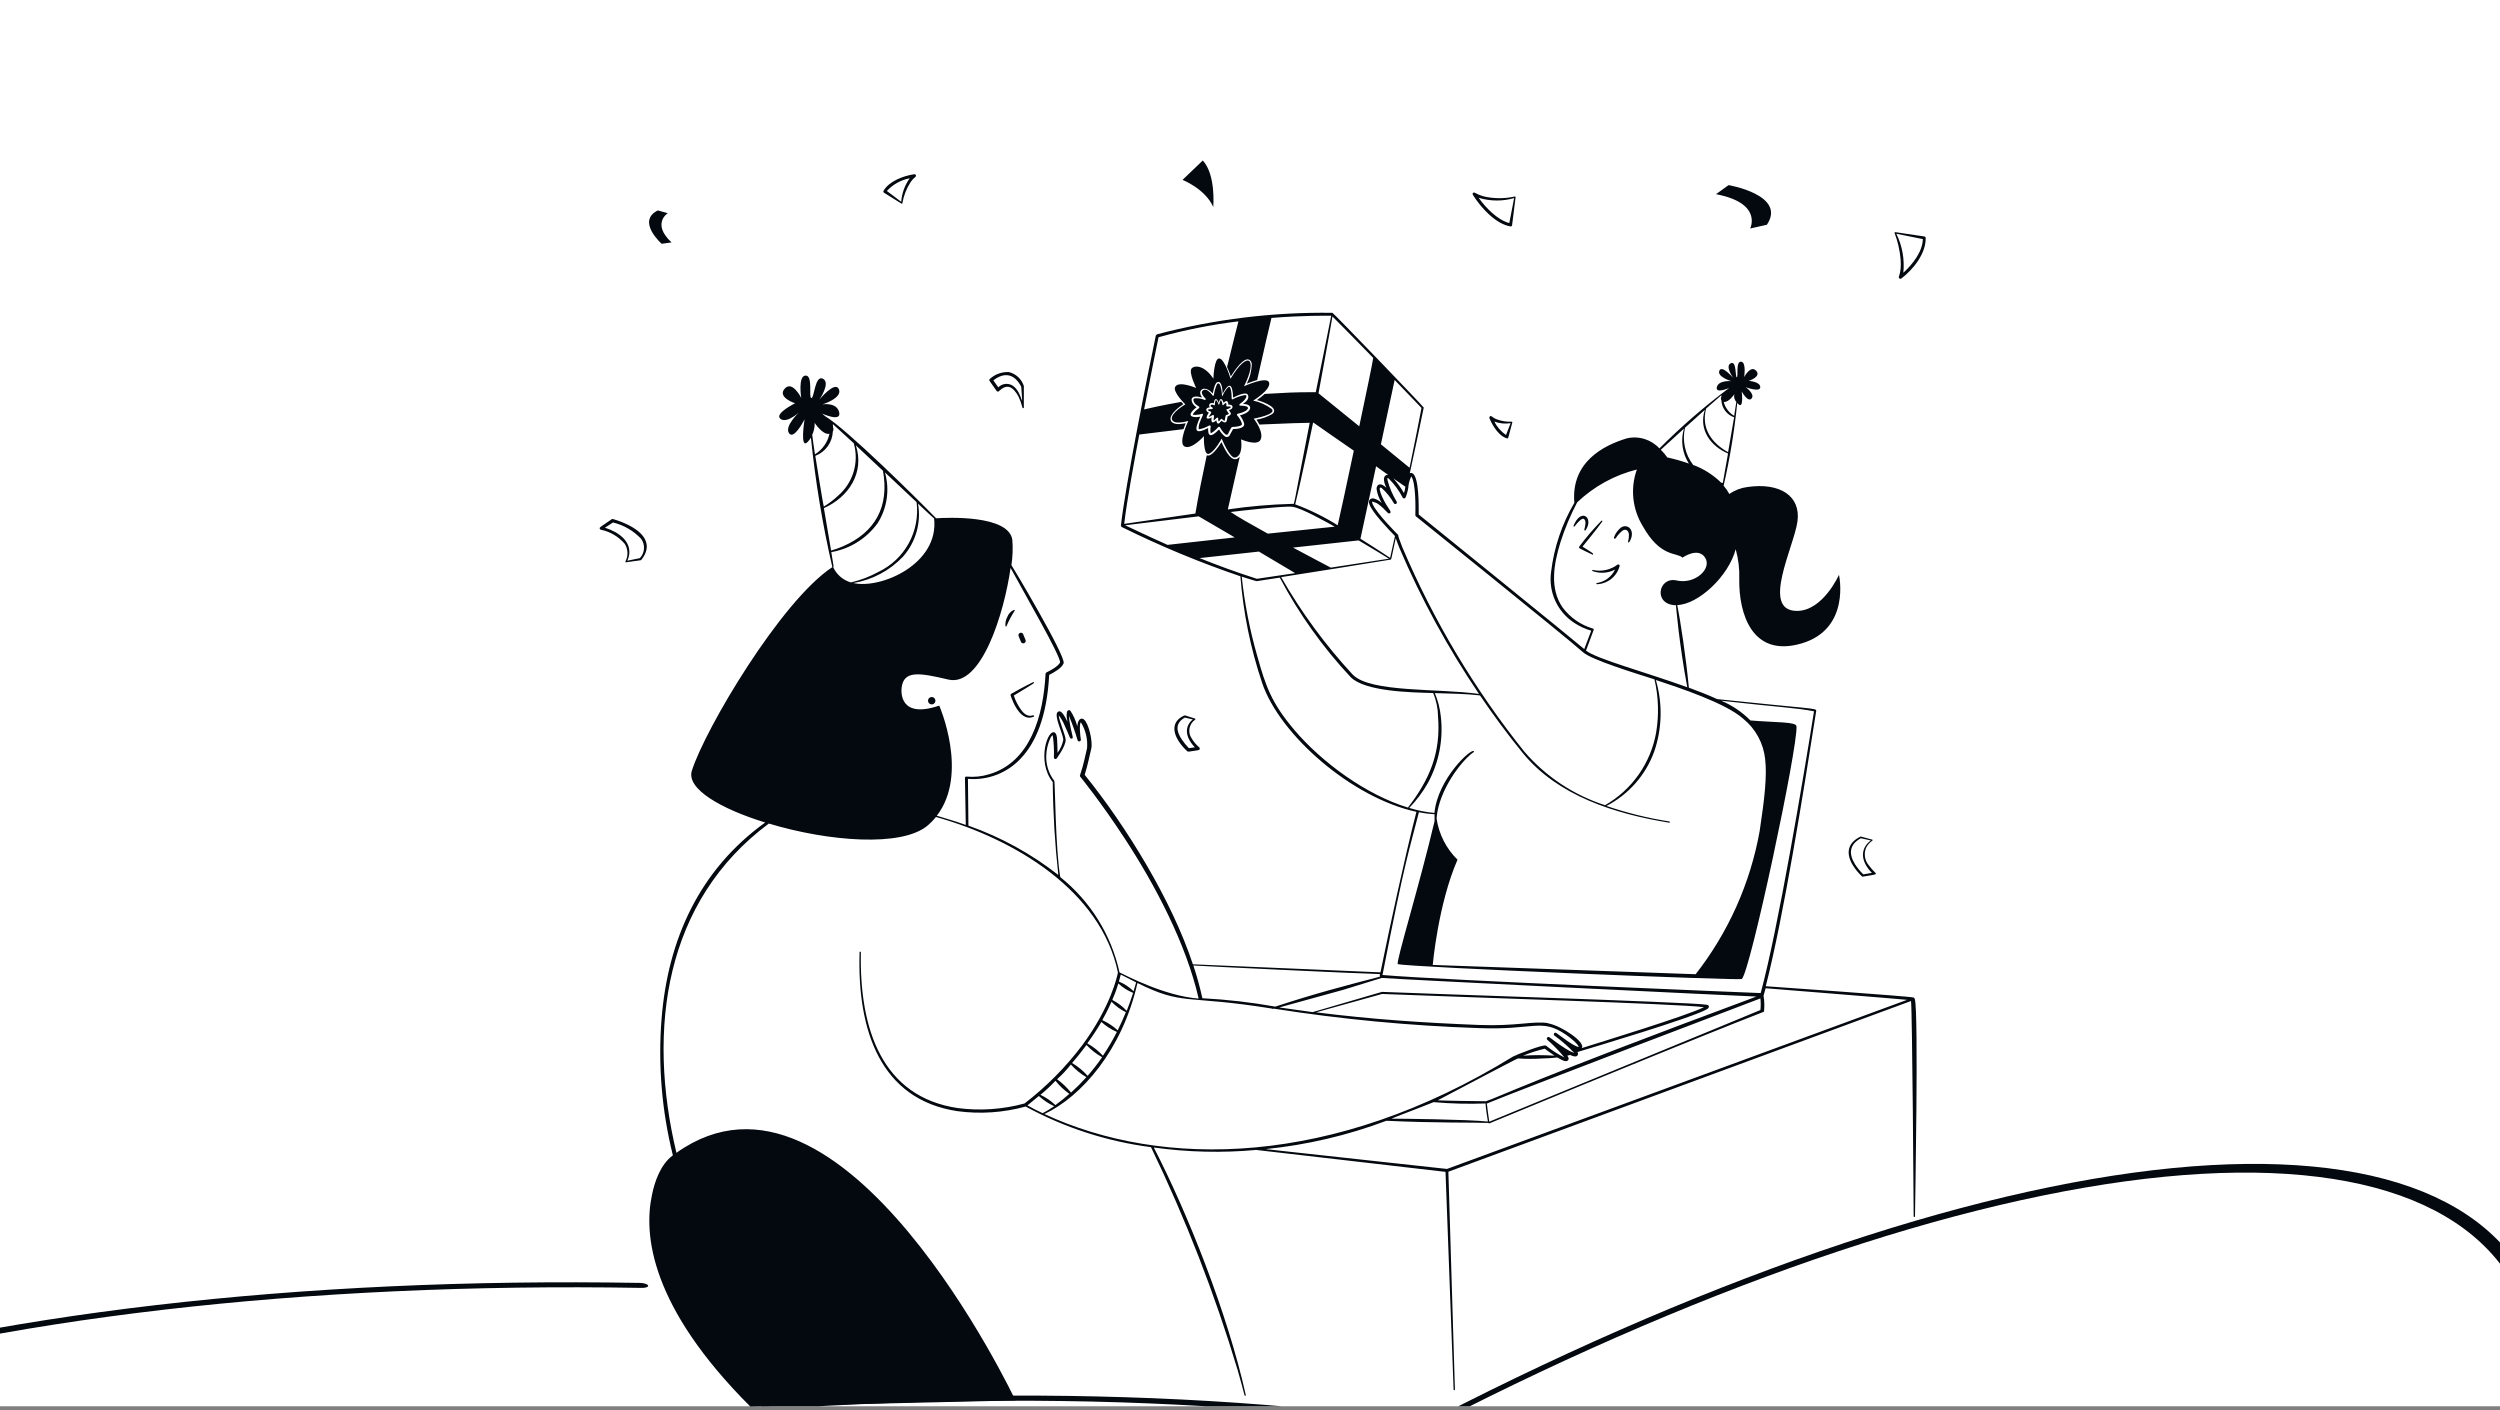 <svg xmlns="http://www.w3.org/2000/svg" fill="none" viewBox="0 0 296 167" height="167" width="296">
<rect x="0" y="0" width="296" height="167" fill="#808080" stroke="none"/>
<g clip-path="url(#clip0_118_4834)">
<rect fill="white" height="166.5" width="296"></rect>
<path fill="#040910" d="M140.013 21.297C140.013 21.297 142.724 22.371 143.649 24.512C143.649 24.512 143.988 20.71 142.41 19L140.013 21.297ZM179.445 23.355C179.448 23.342 179.448 23.329 179.445 23.316C179.441 23.304 179.435 23.292 179.426 23.283C179.416 23.274 179.405 23.267 179.392 23.264C179.38 23.261 179.367 23.26 179.354 23.264C178.16 23.532 176.921 23.532 175.726 23.264C174.677 22.983 174.586 22.661 174.396 22.851C174.372 22.884 174.359 22.925 174.359 22.966C174.359 23.008 174.372 23.048 174.396 23.082C175.33 24.578 177.09 26.519 178.833 26.809C178.878 26.816 178.924 26.805 178.961 26.779C178.998 26.753 179.024 26.713 179.032 26.668L179.445 23.355ZM175.074 23.421C175.9 24.586 177.296 26.04 178.701 26.412C178.751 26.123 179.222 23.71 179.271 23.454C177.913 23.847 176.469 23.838 175.115 23.429L175.074 23.421ZM106.73 24.107C106.741 24.114 106.753 24.118 106.766 24.119C106.779 24.12 106.793 24.117 106.804 24.111C106.816 24.105 106.826 24.097 106.833 24.086C106.84 24.075 106.845 24.062 106.845 24.049C106.995 23.165 107.324 22.321 107.812 21.57C108.291 20.884 108.548 20.95 108.44 20.744C108.424 20.705 108.396 20.673 108.36 20.652C108.325 20.631 108.283 20.623 108.242 20.628C106.961 20.818 105.267 21.454 104.614 22.586C104.592 22.624 104.584 22.669 104.594 22.712C104.603 22.755 104.628 22.792 104.664 22.818L106.73 24.107ZM107.713 21.107C106.672 21.306 105.722 21.833 105.003 22.611L106.705 23.892C106.776 22.888 107.125 21.924 107.713 21.107ZM179.056 50.028C179.061 50.016 179.062 50.002 179.06 49.989C179.058 49.977 179.052 49.965 179.044 49.954C179.036 49.944 179.025 49.937 179.012 49.932C179 49.928 178.987 49.926 178.974 49.929C178.383 49.953 177.793 49.86 177.239 49.656C176.619 49.416 176.586 49.152 176.412 49.292C176.381 49.319 176.358 49.355 176.346 49.394C176.335 49.434 176.335 49.476 176.346 49.516C176.437 49.73 177.173 51.507 178.387 51.895C178.43 51.912 178.477 51.912 178.519 51.895C178.594 51.837 178.552 51.912 179.056 50.028ZM176.933 49.912C177.244 50.554 177.721 51.101 178.313 51.499C178.379 51.334 178.792 50.259 178.858 50.102C178.211 50.21 177.547 50.144 176.933 49.912ZM224.404 27.486C224.39 27.485 224.376 27.488 224.363 27.494C224.35 27.5 224.338 27.509 224.33 27.52C224.322 27.532 224.317 27.546 224.315 27.56C224.314 27.574 224.316 27.589 224.322 27.602C224.701 28.597 224.94 29.64 225.032 30.701C225.173 32.551 224.627 32.775 224.892 32.973C224.926 32.997 224.966 33.01 225.008 33.01C225.049 33.01 225.09 32.997 225.123 32.973C226.545 31.89 228.048 29.998 227.999 28.164C227.999 28.123 227.984 28.083 227.956 28.052C227.929 28.022 227.891 28.003 227.85 27.998L224.404 27.486ZM224.528 27.676C225.231 29.108 225.517 30.709 225.355 32.295C226.454 31.296 227.619 29.816 227.668 28.312L224.528 27.676ZM121.058 48.268C121.058 48.359 121.231 48.334 121.223 48.268V45.706C121.095 45.304 120.866 44.941 120.558 44.651C120.25 44.362 119.873 44.156 119.463 44.054C119.047 44.032 118.631 44.093 118.239 44.235C117.847 44.377 117.488 44.596 117.182 44.88C117.151 44.914 117.134 44.958 117.134 45.004C117.134 45.05 117.151 45.094 117.182 45.128L118.009 46.301C118.026 46.322 118.047 46.339 118.072 46.35C118.096 46.362 118.122 46.368 118.149 46.368C118.176 46.368 118.203 46.362 118.227 46.35C118.251 46.339 118.273 46.322 118.29 46.301C119.24 45.384 119.942 45.772 120.595 46.962C120.792 47.381 120.947 47.818 121.058 48.268ZM120.917 45.789C120.091 44.211 118.885 44.045 117.612 45.037L118.199 45.863C118.417 45.637 118.706 45.494 119.018 45.458C119.33 45.421 119.645 45.495 119.909 45.665C121.165 46.491 121.116 49.177 120.917 45.789ZM74.057 66.463C74.049 66.475 74.044 66.49 74.044 66.504C74.044 66.519 74.048 66.534 74.056 66.546C74.064 66.558 74.075 66.568 74.089 66.574C74.102 66.58 74.117 66.582 74.132 66.579C75.784 66.323 75.867 66.372 75.933 66.29C77.255 64.637 76.429 63.232 74.553 62.241C73.931 61.917 73.278 61.656 72.603 61.464C72.578 61.453 72.552 61.448 72.525 61.448C72.498 61.448 72.471 61.453 72.446 61.464C71 62.464 71 62.406 71 62.571C71.007 62.607 71.024 62.64 71.049 62.666C71.073 62.693 71.105 62.711 71.141 62.72C72.236 62.945 73.227 63.526 73.958 64.373C74.159 64.681 74.273 65.037 74.291 65.404C74.308 65.772 74.228 66.137 74.057 66.463ZM72.578 61.861L71.628 62.48C72.061 62.616 72.479 62.796 72.876 63.017C74.479 63.926 74.826 65.232 74.272 66.389L75.76 66.083C76.05 65.778 76.224 65.381 76.249 64.96C76.275 64.54 76.151 64.124 75.9 63.786C75.002 62.836 73.849 62.167 72.578 61.861ZM221.686 99.532C221.696 99.526 221.705 99.518 221.711 99.508C221.717 99.498 221.72 99.486 221.72 99.474C221.72 99.463 221.717 99.451 221.711 99.441C221.705 99.43 221.696 99.422 221.686 99.416L220.355 99.053C220.344 99.047 220.331 99.044 220.318 99.044C220.305 99.044 220.293 99.047 220.281 99.053C218.744 99.796 218.513 101.036 219.389 102.466C219.693 102.952 220.06 103.396 220.479 103.788C220.499 103.797 220.52 103.802 220.541 103.802C220.563 103.802 220.584 103.797 220.603 103.788C222.049 103.54 222.049 103.573 222.091 103.449C222.132 103.325 221.835 103.226 221.264 102.449C221.022 102.163 220.864 101.815 220.81 101.443C220.756 101.072 220.808 100.693 220.959 100.35C221.131 100.023 221.381 99.742 221.686 99.532ZM220.322 99.251C218.984 99.987 218.852 101.053 219.628 102.317C219.91 102.754 220.24 103.159 220.612 103.523L221.628 103.35C220.141 101.813 220.347 100.367 221.504 99.507L220.322 99.251ZM141.492 85.22C141.507 85.215 141.52 85.206 141.529 85.193C141.538 85.181 141.542 85.166 141.542 85.15C141.542 85.135 141.538 85.12 141.529 85.107C141.52 85.094 141.507 85.085 141.492 85.08L140.327 84.708C140.298 84.7 140.266 84.7 140.236 84.708C138.823 85.328 138.757 86.518 139.584 87.807C139.867 88.225 140.2 88.608 140.575 88.947C140.616 88.983 140.67 89 140.724 88.997C141.93 88.815 141.997 88.848 142.046 88.691C142.057 88.656 142.058 88.62 142.049 88.585C142.04 88.55 142.022 88.518 141.997 88.493C141.636 88.187 141.329 87.824 141.088 87.418C140.851 87.073 140.761 86.648 140.837 86.236C140.913 85.824 141.149 85.459 141.492 85.22ZM140.286 84.964C139.162 85.592 139.22 86.526 139.939 87.575C140.182 87.937 140.458 88.275 140.765 88.584L141.468 88.484C140.146 87.08 140.369 85.882 141.228 85.179L140.286 84.964ZM207.217 27.056C207.217 27.056 208.754 24.057 203.176 22.991L204.664 21.917C204.664 21.917 211.564 23.09 209.2 26.61L207.217 27.056ZM79.065 25.239C79.065 25.239 77.115 26.478 79.511 28.701L78.346 28.866C78.346 28.866 75.313 26.197 77.883 24.916L79.065 25.239ZM119.19 74.09C119.446 73.483 119.756 72.899 120.116 72.347C120.132 72.335 120.143 72.316 120.146 72.296C120.149 72.276 120.144 72.256 120.132 72.239C120.12 72.223 120.102 72.212 120.082 72.209C120.062 72.206 120.041 72.21 120.025 72.223C119.85 72.303 119.692 72.417 119.561 72.559C119.431 72.701 119.33 72.867 119.265 73.049C119.09 73.372 119.012 73.74 119.042 74.107C119.043 74.116 119.046 74.126 119.05 74.134C119.055 74.143 119.062 74.151 119.069 74.157C119.077 74.163 119.086 74.168 119.095 74.17C119.105 74.173 119.115 74.174 119.124 74.173C119.134 74.172 119.143 74.169 119.152 74.164C119.161 74.159 119.168 74.153 119.174 74.145C119.181 74.137 119.185 74.129 119.188 74.119C119.191 74.11 119.191 74.1 119.19 74.09ZM120.033 82.353C120.254 83.036 120.596 83.674 121.041 84.237C121.868 85.146 122.339 84.526 122.421 84.733C122.434 84.748 122.441 84.767 122.441 84.787C122.441 84.806 122.434 84.825 122.421 84.84C120.537 85.733 119.521 81.857 119.661 82.361C119.648 82.32 119.648 82.276 119.663 82.235C119.678 82.195 119.707 82.16 119.744 82.138C120.934 81.444 122.396 80.725 122.306 80.775C122.323 80.764 122.344 80.76 122.364 80.765C122.385 80.77 122.402 80.782 122.413 80.8C122.424 80.817 122.427 80.838 122.423 80.859C122.418 80.879 122.406 80.896 122.388 80.907C122.388 80.907 121.331 81.585 120.033 82.353ZM143.666 44.839C143.666 44.839 143.74 42.36 144.376 42.442C145.013 42.525 145.698 44.839 145.698 44.839C147.789 41.335 148.954 42.459 147.293 45.731C147.293 45.731 150.07 44.467 150.268 45.318C150.466 46.169 148.376 47.433 148.376 47.433C149.168 47.598 149.916 47.934 150.565 48.417C151.251 49.069 148.442 49.565 148.442 49.565C148.442 49.565 149.756 51.218 149.218 52.118C148.772 52.829 146.938 52.019 146.938 52.019C146.938 52.019 147.252 53.936 146.252 54.176C145.607 54.325 144.649 51.928 144.649 51.928C144.649 51.928 143.823 53.465 143.145 53.73C142.468 53.994 142.542 51.639 142.542 51.639C142.542 51.639 141.137 53.242 140.278 52.879C139.418 52.515 140.691 49.838 140.691 49.838C140.691 49.838 138.964 50.375 138.757 49.648C138.551 48.921 140.344 47.88 140.344 47.88C140.344 47.88 138.807 46.384 139.146 45.797C139.567 45.045 141.625 45.938 141.625 45.938C141.625 45.938 140.691 44.037 141.096 43.616C141.501 43.194 142.658 43.302 143.666 44.839ZM143.591 46.59C143.649 46.268 143.839 45.318 144.153 45.235C144.665 45.103 144.74 46.062 144.756 46.632C145.541 45.144 145.946 45.458 146.004 47.078C146.459 46.847 147.582 46.309 147.764 46.781C147.946 47.252 147.475 47.607 147.169 47.822C147.624 47.822 148.153 47.995 147.996 48.425C147.839 48.855 147.219 49.069 146.806 49.185C147.031 49.463 147.2 49.783 147.301 50.127C147.442 50.672 146.566 50.796 145.996 50.805L145.616 51.49C145.595 51.546 145.562 51.596 145.519 51.637C145.475 51.677 145.424 51.708 145.367 51.725C145.31 51.743 145.25 51.747 145.192 51.738C145.133 51.729 145.078 51.706 145.029 51.672C144.743 51.448 144.506 51.167 144.335 50.846C143.302 51.912 143.005 51.623 143.046 50.681C141.393 51.507 141.393 50.945 142.112 49.334C141.968 49.364 141.821 49.383 141.674 49.392C140.848 49.392 140.617 49.045 141.674 48.21C141.507 48.125 141.364 47.998 141.26 47.842C141.155 47.686 141.093 47.505 141.079 47.318C141.137 46.814 141.84 46.929 142.327 47.07C142.071 46.714 141.98 46.318 142.327 46.095C142.674 45.872 143.269 46.194 143.591 46.599V46.59ZM141.939 50.829C142.369 50.76 142.781 50.609 143.153 50.383C143.175 50.37 143.199 50.364 143.224 50.365C143.249 50.365 143.273 50.373 143.294 50.387C143.315 50.401 143.331 50.42 143.341 50.443C143.352 50.466 143.355 50.491 143.352 50.515C143.289 50.773 143.289 51.043 143.352 51.3C143.401 51.3 143.699 51.086 143.74 51.053C144.228 50.656 144.211 50.515 144.343 50.532C144.364 50.535 144.383 50.543 144.4 50.554C144.417 50.565 144.432 50.581 144.442 50.598C144.707 51.086 145.087 51.515 145.269 51.474C145.45 51.433 145.368 51.367 145.674 50.829C145.781 50.639 145.822 50.548 145.913 50.548C146.227 50.548 147.12 50.482 147.045 50.177C146.993 49.994 146.918 49.819 146.822 49.656C146.525 49.152 146.417 49.193 146.459 49.061C146.5 48.929 146.83 48.995 147.384 48.698C147.55 48.629 147.685 48.503 147.764 48.342C147.764 48.218 147.69 48.16 147.566 48.119C147.103 47.954 146.74 48.119 146.74 47.946C146.74 47.772 147.02 47.756 147.409 47.276C147.591 47.053 147.682 46.781 147.409 46.772C146.9 46.86 146.409 47.031 145.955 47.276C145.942 47.283 145.929 47.287 145.915 47.288C145.9 47.288 145.887 47.284 145.874 47.278C145.862 47.271 145.851 47.261 145.844 47.25C145.836 47.238 145.831 47.224 145.831 47.21C145.831 46.243 145.674 45.88 145.583 45.806C145.492 45.731 145.277 45.987 145.203 46.086C144.773 46.657 144.781 46.913 144.682 46.913C144.678 46.905 144.675 46.897 144.675 46.888C144.675 46.879 144.678 46.871 144.682 46.863C144.678 46.456 144.611 46.052 144.484 45.665C144.393 45.409 144.228 45.293 144.087 45.508C143.904 45.924 143.779 46.363 143.715 46.814C143.708 46.828 143.698 46.839 143.685 46.848C143.672 46.856 143.656 46.86 143.641 46.86C143.625 46.86 143.61 46.856 143.597 46.848C143.584 46.839 143.573 46.828 143.567 46.814C143.398 46.571 143.181 46.366 142.93 46.21C142.857 46.166 142.772 46.142 142.686 46.142C142.601 46.142 142.516 46.166 142.443 46.21C141.947 46.533 142.889 47.334 142.715 47.161C142.74 47.176 142.757 47.2 142.763 47.228C142.769 47.256 142.764 47.285 142.748 47.309C142.733 47.334 142.709 47.35 142.681 47.357C142.653 47.363 142.624 47.358 142.6 47.342C142.228 47.182 141.82 47.123 141.418 47.169C141.228 47.235 141.302 47.516 141.418 47.69C141.683 48.07 141.988 48.061 142.005 48.218C142.021 48.375 141.74 48.4 141.36 48.871C141.36 48.871 141.22 49.053 141.228 49.102C141.397 49.139 141.572 49.139 141.74 49.102C142.211 49.102 142.311 48.904 142.41 49.02C142.509 49.136 142.302 49.26 141.98 50.218C141.923 50.419 141.906 50.63 141.93 50.838L141.939 50.829ZM144.302 47.69C144.451 47.062 144.674 47.144 144.88 47.69C145.021 47.541 145.211 47.392 145.335 47.557C145.373 47.604 145.401 47.658 145.415 47.717C145.43 47.776 145.43 47.837 145.417 47.896C145.657 47.896 145.946 47.954 145.93 48.185C145.913 48.417 145.698 48.499 145.508 48.557C145.577 48.653 145.641 48.752 145.698 48.855C145.831 49.069 145.599 49.218 145.343 49.309C145.343 49.441 145.285 49.631 145.244 49.821C145.203 50.011 144.988 50.135 144.641 49.821L144.36 50.102C144.34 50.122 144.315 50.136 144.288 50.144C144.261 50.151 144.232 50.152 144.205 50.145C144.178 50.138 144.153 50.125 144.132 50.106C144.111 50.087 144.096 50.063 144.087 50.036C144.048 49.95 144.023 49.858 144.013 49.764C143.591 50.152 143.352 50.102 143.459 49.433C143.31 49.507 143.013 49.648 142.897 49.516C142.782 49.383 143.005 49.045 143.129 48.863C142.765 48.722 142.633 48.293 143.253 48.218C142.988 47.937 143.327 47.582 143.707 47.756C143.79 47.094 144.087 47.094 144.294 47.698L144.302 47.69ZM144.558 47.367C144.434 47.458 144.335 47.987 144.36 47.888C144.36 47.888 144.277 47.937 144.269 47.888C144.261 47.838 144.071 47.309 143.955 47.392C143.839 47.475 143.839 48.004 143.839 47.921C143.838 47.934 143.834 47.947 143.827 47.958C143.82 47.969 143.81 47.977 143.798 47.983C143.786 47.989 143.773 47.992 143.76 47.991C143.747 47.99 143.734 47.986 143.724 47.979C143.661 47.939 143.59 47.913 143.517 47.904C143.401 47.904 143.269 48.012 143.36 48.119C143.415 48.175 143.479 48.219 143.55 48.251C143.567 48.262 143.58 48.278 143.588 48.297C143.596 48.316 143.598 48.337 143.593 48.357C143.589 48.377 143.578 48.395 143.563 48.408C143.548 48.422 143.529 48.431 143.509 48.433C143.393 48.433 143.021 48.433 143.029 48.549C143.038 48.664 143.368 48.698 143.409 48.797C143.451 48.896 143.186 49.193 143.104 49.375L143.236 49.326C143.542 49.193 143.583 49.078 143.69 49.152C143.798 49.226 143.69 49.441 143.69 49.788C143.914 49.656 144.046 49.408 144.17 49.45C144.294 49.491 144.17 49.64 144.294 49.912L144.368 49.83L144.542 49.631C144.682 49.483 144.789 49.797 144.996 49.83C145.046 49.634 145.085 49.435 145.112 49.235C145.112 49.127 145.219 49.152 145.384 49.078C145.427 49.06 145.464 49.031 145.492 48.995L145.368 48.78C145.26 48.623 145.194 48.565 145.219 48.483C145.244 48.4 145.343 48.483 145.574 48.334C145.806 48.185 145.781 48.169 145.574 48.127C145.478 48.117 145.381 48.117 145.285 48.127C145.271 48.129 145.257 48.126 145.244 48.12C145.231 48.114 145.219 48.105 145.211 48.093C145.203 48.081 145.197 48.068 145.196 48.053C145.195 48.039 145.197 48.025 145.203 48.012C145.21 47.96 145.21 47.907 145.203 47.855C145.203 47.797 145.203 47.698 145.128 47.714C145.095 47.724 145.064 47.741 145.037 47.764C144.971 47.815 144.91 47.873 144.856 47.937C144.851 47.95 144.842 47.961 144.831 47.969C144.82 47.976 144.807 47.98 144.794 47.98C144.78 47.98 144.767 47.976 144.756 47.969C144.745 47.961 144.736 47.95 144.732 47.937C144.748 47.78 144.641 47.417 144.542 47.376L144.558 47.367ZM121.405 75.726C121.322 75.544 121.248 75.354 121.174 75.164C121.167 75.122 121.152 75.081 121.128 75.045C121.105 75.01 121.074 74.979 121.038 74.956C121.001 74.933 120.961 74.919 120.918 74.913C120.876 74.907 120.832 74.911 120.791 74.924C120.751 74.936 120.713 74.958 120.681 74.986C120.649 75.015 120.624 75.05 120.606 75.089C120.589 75.129 120.581 75.171 120.582 75.214C120.583 75.257 120.593 75.299 120.612 75.338C120.686 75.544 120.769 75.751 120.86 75.949C120.87 75.99 120.889 76.029 120.916 76.062C120.943 76.095 120.976 76.122 121.014 76.141C121.052 76.161 121.094 76.171 121.136 76.173C121.179 76.175 121.221 76.167 121.26 76.151C121.3 76.135 121.335 76.111 121.364 76.08C121.394 76.049 121.416 76.012 121.429 75.972C121.443 75.931 121.448 75.888 121.444 75.846C121.44 75.804 121.426 75.763 121.405 75.726ZM110.291 82.527C110.379 82.522 110.465 82.543 110.541 82.588C110.616 82.633 110.676 82.7 110.713 82.779C110.75 82.859 110.762 82.947 110.748 83.034C110.734 83.12 110.695 83.201 110.634 83.264C110.574 83.328 110.496 83.372 110.411 83.391C110.325 83.41 110.236 83.403 110.154 83.371C110.073 83.339 110.003 83.283 109.954 83.21C109.904 83.138 109.878 83.052 109.878 82.965C109.876 82.852 109.918 82.743 109.995 82.661C110.072 82.579 110.179 82.531 110.291 82.527ZM186.435 62.323C186.625 62.075 187.262 61.258 187.534 61.447C187.807 61.638 187.716 62.084 187.667 62.348C187.617 62.613 187.534 62.753 187.617 62.794C187.624 62.802 187.632 62.807 187.642 62.811C187.651 62.815 187.661 62.817 187.671 62.817C187.681 62.817 187.691 62.815 187.7 62.811C187.709 62.807 187.718 62.802 187.724 62.794C188.625 61.505 187.551 60.357 186.659 61.588C186.509 61.803 186.387 62.037 186.295 62.282C186.298 62.297 186.305 62.311 186.315 62.322C186.325 62.333 186.338 62.341 186.353 62.345C186.367 62.349 186.383 62.35 186.397 62.346C186.412 62.342 186.425 62.334 186.435 62.323ZM191.302 63.72C191.527 63.375 191.806 63.068 192.129 62.811C192.501 62.588 192.831 62.811 192.864 63.29C192.874 63.569 192.84 63.848 192.765 64.117C192.761 64.126 192.758 64.136 192.758 64.146C192.757 64.156 192.759 64.166 192.762 64.176C192.766 64.185 192.771 64.194 192.778 64.202C192.785 64.209 192.793 64.215 192.802 64.22C192.811 64.224 192.821 64.227 192.832 64.227C192.842 64.228 192.852 64.226 192.861 64.223C192.871 64.219 192.88 64.214 192.887 64.207C192.895 64.2 192.901 64.192 192.905 64.183C193.732 62.885 192.757 61.902 191.922 62.464C191.543 62.764 191.257 63.165 191.096 63.621C191.083 63.648 191.081 63.68 191.091 63.708C191.101 63.737 191.122 63.76 191.15 63.774C191.177 63.787 191.208 63.788 191.237 63.778C191.266 63.768 191.289 63.747 191.302 63.72ZM187.369 64.72C187.881 65.034 188.691 65.546 188.6 65.546C188.608 65.55 188.615 65.556 188.62 65.563C188.625 65.57 188.629 65.578 188.632 65.586C188.634 65.595 188.635 65.604 188.633 65.612C188.632 65.621 188.63 65.629 188.625 65.637C188.621 65.644 188.615 65.651 188.608 65.656C188.601 65.662 188.593 65.666 188.585 65.668C188.576 65.67 188.568 65.671 188.559 65.67C188.55 65.669 188.542 65.666 188.534 65.662L187.634 65.232L187.047 64.934C187.026 64.924 187.008 64.909 186.994 64.89C186.979 64.871 186.969 64.85 186.965 64.827C186.96 64.804 186.96 64.78 186.966 64.757C186.972 64.734 186.982 64.713 186.997 64.695C187.797 63.628 188.667 62.615 189.6 61.662C189.658 61.596 189.765 61.662 189.708 61.753C188.782 63.017 188.138 63.753 187.369 64.72ZM191.22 67.438C190.81 67.653 190.361 67.779 189.9 67.809C189.438 67.839 188.976 67.772 188.543 67.612C188.53 67.602 188.522 67.589 188.517 67.573C188.513 67.558 188.514 67.542 188.52 67.528C188.525 67.513 188.535 67.501 188.548 67.492C188.561 67.483 188.576 67.479 188.592 67.48C189.091 67.593 189.609 67.596 190.109 67.491C190.61 67.385 191.082 67.173 191.492 66.868C191.52 66.844 191.555 66.829 191.592 66.827C191.629 66.824 191.665 66.835 191.696 66.856C191.726 66.876 191.749 66.907 191.76 66.942C191.771 66.977 191.77 67.015 191.757 67.05C191.593 67.646 191.242 68.174 190.755 68.557C190.269 68.939 189.673 69.155 189.055 69.174C189.04 69.168 189.028 69.159 189.019 69.146C189.01 69.134 189.005 69.119 189.005 69.103C189.005 69.088 189.01 69.073 189.019 69.06C189.028 69.048 189.04 69.038 189.055 69.033C189.519 68.965 189.959 68.784 190.336 68.506C190.714 68.228 191.017 67.861 191.22 67.438Z" clip-rule="evenodd" fill-rule="evenodd"></path>
<path fill="#040910" d="M226.718 118.306C226.711 118.265 226.695 118.225 226.67 118.191C226.646 118.157 226.614 118.128 226.578 118.108C226.264 117.967 209.151 116.777 209.068 116.769C211.216 108.341 213.497 93.988 215.042 84.155C215.1 83.824 214.282 83.932 203.317 82.775C202.251 82.287 201.061 81.825 199.962 81.42C199.64 77.966 198.937 73.338 198.59 71.636C201.069 71.57 204.664 68.24 205.507 65.026C205.83 66.187 205.972 67.391 205.928 68.595C205.87 72.561 207.391 77.908 213.282 76.189C219.174 74.47 217.736 68.058 217.736 68.058C217.736 68.058 215.811 72.396 212.696 72.33C208.481 72.256 212.398 64.769 212.819 61.745C213.241 58.721 210.745 57.101 206.887 57.663C206.119 57.761 205.387 58.044 204.755 58.489C204.562 58.14 204.335 57.811 204.077 57.506C204.819 54.279 205.357 51.009 205.688 47.714L205.812 47.838C206.49 48.508 206.217 46.351 206.217 46.351C206.217 46.351 206.961 47.706 207.391 47.177C207.82 46.648 206.688 45.839 206.688 45.839C206.688 45.839 208.415 46.5 208.415 45.839C208.415 45.178 207.044 45.095 207.044 45.095C207.044 45.095 208.589 44.616 207.928 43.897C207.267 43.178 206.506 44.649 206.506 44.649C206.506 44.649 206.796 42.847 206.135 42.823C205.474 42.798 205.845 44.632 205.639 44.665C205.432 44.698 205.639 42.657 204.92 43.013C204.201 43.368 205.226 44.764 205.226 44.764C205.226 44.764 203.879 43.161 203.573 43.889C203.267 44.616 204.978 45.128 204.978 45.128C204.978 45.128 203.482 44.988 203.276 45.83C203.069 46.673 204.738 45.93 204.738 45.93C201.813 48.113 199.051 50.508 196.475 53.094C195.993 52.569 195.38 52.182 194.699 51.973C194.018 51.763 193.293 51.74 192.6 51.904C189.898 52.73 185.989 54.672 186.402 59.531C184.934 62.034 183.997 64.813 183.651 67.695C183.483 68.864 183.654 70.056 184.143 71.131C184.632 72.206 185.419 73.118 186.411 73.76C187.025 74.162 187.697 74.471 188.402 74.677L187.576 76.85C186.915 76.247 168.794 61.58 167.976 60.919C167.976 60.01 168.033 56.424 167.224 56.035C167.177 56.008 167.125 55.994 167.071 55.994C167.017 55.994 166.964 56.008 166.918 56.035C167.141 55.011 168.381 49.284 168.571 48.26C168.571 48.152 157.878 37.047 157.762 37.038C150.754 36.936 143.765 37.792 136.989 39.584L136.849 39.724C135.865 44.45 133.254 57.415 132.717 62.208C132.713 62.246 132.72 62.284 132.737 62.318C132.755 62.352 132.782 62.38 132.816 62.398C137.364 64.651 142.057 66.6 146.863 68.232C147.197 72.527 148.06 76.765 149.433 80.849C151.516 87.038 160.093 94.484 167.703 96.12C166.298 101.598 164.563 109.663 163.447 115.125L141.236 114.174C138.757 106.639 133.37 97.847 128.428 91.74C128.842 90.402 128.999 89.451 129.205 88.641C129.412 87.832 128.899 85.609 128.329 85.179C128.032 84.948 127.61 85.121 127.553 86.006C127.382 85.342 127.103 84.711 126.726 84.138C126.698 84.116 126.665 84.1 126.63 84.091C126.595 84.082 126.558 84.082 126.523 84.089C126.488 84.096 126.454 84.111 126.425 84.132C126.396 84.153 126.372 84.181 126.354 84.213C126.267 84.543 126.267 84.89 126.354 85.221C126.412 85.65 126.437 85.435 125.999 84.733C125.826 84.46 125.561 84.097 125.28 84.262C124.685 84.617 125.809 86.741 125.9 87.567C125.794 88.136 125.56 88.673 125.214 89.137C125.173 87.815 125.214 87.014 124.925 86.766C124.099 86.113 122.669 90.129 124.644 92.6C124.679 96.274 124.9 99.945 125.305 103.598C122.099 101.085 118.504 99.111 114.662 97.756L114.604 92.219C115.776 92.317 116.955 92.145 118.049 91.715C119.144 91.285 120.125 90.61 120.917 89.74C122.57 87.964 123.958 84.964 124.223 79.907C124.751 79.651 125.743 79.081 125.933 78.528C126.222 77.701 119.818 66.959 119.752 66.91C119.903 65.92 119.939 64.916 119.86 63.918C119.438 60.935 112.092 61.282 110.836 61.365C108.605 59.068 100.251 50.797 97.706 49.284C97.491 49.086 97.334 48.962 97.334 48.962C97.334 48.962 99.64 50.036 99.359 48.813C99.078 47.59 97.376 47.88 97.376 47.88C97.376 47.88 99.772 47.144 99.326 46.087C98.88 45.029 97.012 47.318 97.012 47.318C97.012 47.318 98.392 45.318 97.434 44.839C96.475 44.36 96.409 47.194 96.062 47.128C95.715 47.062 96.293 44.426 95.376 44.467C94.459 44.508 94.864 47.111 94.864 47.111C94.864 47.111 93.814 44.988 92.905 46.02C91.996 47.053 94.137 47.748 94.137 47.748C94.137 47.748 91.658 48.97 92.393 49.582C93.129 50.193 94.608 48.822 94.608 48.822C94.608 48.822 92.831 50.474 93.426 51.301C94.021 52.127 95.26 49.648 95.26 49.648C95.26 49.648 94.674 53.292 95.616 52.334C95.765 52.18 95.898 52.011 96.012 51.829C96.539 56.984 97.386 62.1 98.549 67.149C92.484 71.124 83.477 86.311 81.915 91.253C81.238 93.385 85.312 95.756 90.6 97.384C82.833 102.97 79.073 111.208 78.329 120.636C77.901 126.058 78.353 131.513 79.668 136.791C78.214 137.848 77.503 139.914 77.189 141.501C76.189 146.194 77.007 154.721 88.832 166.529L120.231 165.811C120.231 165.811 99.822 122.462 80.089 136.493C76.569 121.768 78.734 106.647 91.03 97.508C98.004 99.615 106.812 100.367 109.886 97.698C110.224 97.403 110.537 97.079 110.82 96.731C120.141 99.35 130.354 105.457 132.362 115.141C132.296 115.521 131.535 119.165 128.131 123.768C126.175 126.358 123.879 128.673 121.306 130.651C118.735 131.354 116.049 131.539 113.406 131.196C104.449 129.874 101.739 121.851 101.929 112.745C101.929 112.646 101.78 112.646 101.772 112.745C101.483 122.016 104.251 130.18 113.34 131.56C116.048 131.927 118.803 131.741 121.438 131.015C126.045 133.521 131.077 135.152 136.278 135.824C140.382 144.324 143.808 153.135 146.525 162.175C147.434 165.315 147.301 165.29 147.442 165.257C147.452 165.255 147.461 165.251 147.469 165.245C147.478 165.24 147.485 165.232 147.49 165.224C147.496 165.215 147.499 165.206 147.501 165.196C147.503 165.186 147.502 165.176 147.5 165.166C145.368 155.564 140.6 143.583 136.609 135.865C140.625 136.425 144.693 136.522 148.731 136.154L171.149 138.749C171.149 139.046 172.107 164.546 172.107 164.546C172.113 164.563 172.123 164.577 172.137 164.587C172.151 164.598 172.168 164.603 172.186 164.603C172.203 164.603 172.22 164.598 172.234 164.587C172.248 164.577 172.259 164.563 172.264 164.546L171.487 138.732C171.487 138.732 225.569 118.785 226.264 118.521C226.412 119.463 226.586 143.946 226.578 144.037C226.583 144.054 226.593 144.068 226.608 144.078C226.622 144.089 226.639 144.094 226.656 144.094C226.673 144.094 226.69 144.089 226.704 144.078C226.719 144.068 226.729 144.054 226.735 144.037C226.751 142.707 227.172 119.926 226.718 118.306ZM96.161 51.499C96.369 51.052 96.471 50.562 96.459 50.069C96.459 50.069 97.409 51.54 98.21 51.358C98.102 51.858 97.895 52.331 97.599 52.749C97.304 53.166 96.927 53.52 96.492 53.788C96.368 52.962 96.252 52.185 96.169 51.499H96.161ZM96.525 53.978C97.117 53.753 97.63 53.359 98.001 52.845C98.371 52.331 98.582 51.719 98.607 51.086C98.764 50.83 98.607 50.689 98.607 50.21L101.086 52.482C101.405 53.594 101.397 54.774 101.061 55.881C100.725 56.988 100.077 57.974 99.194 58.721C98.69 59.198 98.136 59.619 97.541 59.977C97.442 59.712 96.533 53.978 96.533 53.978H96.525ZM97.541 60.167C100.483 58.861 102.383 55.969 101.334 52.73L104.548 55.746C105.308 60.035 103.598 63.018 99.838 64.67C99.372 64.876 98.892 65.047 98.4 65.183C98.334 64.827 97.69 61.018 97.549 60.167H97.541ZM100.747 68.959C100.287 68.827 99.861 68.597 99.499 68.285C99.136 67.972 98.846 67.585 98.648 67.149C98.739 67.149 98.714 67.149 98.425 65.373C100.631 64.989 102.6 63.758 103.912 61.944C104.471 61.059 104.837 60.068 104.986 59.032C105.136 57.997 105.065 56.942 104.779 55.936L108.523 59.456C108.735 61.135 108.411 62.838 107.598 64.322C106.784 65.805 105.523 66.995 103.995 67.719C102.995 68.265 101.928 68.677 100.821 68.942C100.809 68.939 100.795 68.939 100.782 68.942C100.77 68.945 100.758 68.951 100.747 68.959ZM101.028 69.033C103.284 68.657 105.356 67.555 106.928 65.893C107.672 65.048 108.217 64.046 108.523 62.962C108.829 61.878 108.888 60.74 108.696 59.63C109.671 60.539 110.349 61.191 110.597 61.39C111.208 66.769 104.309 69.769 101.045 69.033H101.028ZM114.249 92.071L114.348 97.673C112.886 97.144 111.737 96.847 110.919 96.582C114.745 91.624 111.208 83.543 111.208 83.543C106.523 85.138 106.688 81.957 106.754 81.411C107.011 79.354 108.828 79.643 112.291 80.461C116.199 81.386 118.901 72.57 119.653 67.24C121.628 70.868 125.437 77.437 125.52 78.412C125.363 78.85 124.33 79.42 123.909 79.61C123.877 79.626 123.85 79.649 123.83 79.678C123.81 79.707 123.797 79.74 123.793 79.775C123.537 84.799 121.975 90.236 117.133 91.666C116.254 91.938 115.33 92.034 114.414 91.947C114.396 91.944 114.377 91.946 114.359 91.951C114.341 91.956 114.324 91.964 114.31 91.976C114.295 91.987 114.283 92.002 114.274 92.018C114.265 92.034 114.259 92.052 114.257 92.071H114.249ZM205.35 46.673C205.307 46.832 205.306 46.999 205.347 47.158C205.387 47.317 205.468 47.463 205.581 47.582C205.515 48.07 205.424 48.64 205.325 49.235C205.019 49.055 204.753 48.816 204.54 48.532C204.327 48.249 204.173 47.926 204.085 47.582C204.664 47.698 205.35 46.673 205.35 46.673ZM203.928 46.715C204.036 46.599 204.036 46.582 203.928 46.715ZM202.011 48.367L203.813 46.789V46.962C203.774 47.029 203.754 47.105 203.754 47.181C203.754 47.258 203.774 47.334 203.813 47.4C203.834 47.847 203.989 48.277 204.257 48.635C204.525 48.993 204.894 49.262 205.317 49.408L204.606 53.54C202.557 52.4 201.4 50.623 202.011 48.342V48.367ZM199.532 50.615L201.854 48.524C201.086 50.871 202.54 52.821 204.598 53.697C204.49 54.284 204.028 56.928 203.978 57.192L203.771 57.134C202.827 56.215 201.701 55.503 200.466 55.044C199.991 54.423 199.659 53.704 199.494 52.94C199.328 52.176 199.333 51.385 199.508 50.623L199.532 50.615ZM199.375 50.755C199.173 51.446 199.12 52.172 199.221 52.885C199.322 53.597 199.575 54.28 199.962 54.887C199.127 54.59 198.274 54.348 197.409 54.16C197.18 53.834 196.923 53.53 196.64 53.251L199.375 50.755ZM188.691 74.586C188.698 74.569 188.7 74.551 188.699 74.533C188.698 74.516 188.693 74.498 188.684 74.482C188.675 74.467 188.663 74.453 188.649 74.442C188.634 74.432 188.618 74.424 188.6 74.421C187.172 74.002 185.917 73.132 185.022 71.942C183.461 69.703 183.948 66.835 184.758 64.199C185.281 62.569 185.945 60.988 186.741 59.473C188.722 57.591 191.156 56.253 193.806 55.589C193.411 56.691 193.27 57.869 193.393 59.033C193.516 60.198 193.9 61.32 194.517 62.315C196.599 66.025 198.516 65.373 199.21 66.025C199.21 66.025 201.045 64.72 201.887 66.025C202.73 67.331 200.689 69.223 198.516 68.728C196.343 68.232 195.682 71.603 198.433 71.661C198.433 71.735 198.814 76.263 199.772 81.37C194.88 79.593 189.03 78.023 187.782 77.032L188.691 74.586ZM167.092 56.407C167.629 57.093 167.604 60.109 167.579 60.985C167.577 61.015 167.583 61.045 167.596 61.073C167.609 61.1 167.629 61.124 167.653 61.142C166.778 60.448 185.593 75.553 187.435 77.23C188.41 78.114 193.6 79.709 195.888 80.436C196.37 82.501 196.437 84.641 196.087 86.733C195.771 88.522 195.065 90.22 194.02 91.707C192.975 93.193 191.615 94.432 190.038 95.335C186.328 94.139 183.02 91.943 180.478 88.989C174.58 81.611 169.717 73.463 166.026 64.769C165.265 62.869 165.687 63.48 165.513 63.307C165.34 63.133 163.034 60.828 162.522 59.696C162.522 59.638 162.431 59.456 162.456 59.407C162.481 59.357 163.001 59.547 163.158 59.663C164.199 60.415 164.315 60.96 164.58 60.754C164.844 60.547 164.323 60.299 163.638 58.803C163.423 58.333 163.158 57.514 163.588 57.779C164.172 58.304 164.666 58.92 165.051 59.605C165.079 59.643 165.121 59.669 165.167 59.677C165.213 59.686 165.262 59.677 165.302 59.652C165.342 59.628 165.372 59.589 165.385 59.543C165.398 59.498 165.394 59.449 165.373 59.407C164.88 58.604 164.509 57.732 164.274 56.82V56.605C164.274 56.572 164.398 56.605 164.423 56.663C165.087 57.322 165.644 58.081 166.075 58.911C166.091 58.942 166.115 58.968 166.145 58.987C166.175 59.005 166.209 59.015 166.245 59.015C166.28 59.015 166.314 59.005 166.344 58.987C166.374 58.968 166.398 58.942 166.414 58.911C166.57 58.543 166.678 58.157 166.736 57.762C166.767 57.292 166.888 56.832 167.092 56.407ZM160.184 79.899C156.922 76.378 154.073 72.497 151.689 68.331C153.507 68.05 163.208 66.513 164.662 66.257C164.761 66.158 164.662 66.463 165.257 63.712C165.331 63.951 165.472 64.34 165.687 64.869C168.27 70.921 171.427 76.713 175.115 82.163C170.372 81.486 162.258 82.023 160.184 79.891V79.899ZM158.035 62.357C157.027 62.456 153.747 62.811 150.103 63.183C148.186 62.125 146.459 61.142 145.707 60.621C146.764 60.497 151.954 59.886 153.003 60.002C154.052 60.117 157.044 61.811 158.035 62.357ZM153.35 59.712C154.118 56.622 155.449 50.136 155.465 50.053C155.482 49.97 155.358 49.962 160.291 53.358C159.415 57.481 158.589 61.365 158.382 62.191C156.793 61.198 155.107 60.367 153.35 59.712ZM160.861 63.984C162.737 65.083 164.232 66.017 164.447 66.149L157.564 67.207C157.019 66.918 155.184 65.959 153.094 64.835L160.861 63.984ZM164.993 56.655L166.397 57.63C166.367 57.886 166.312 58.137 166.232 58.382C165.874 57.764 165.456 57.183 164.984 56.647L164.993 56.655ZM165.133 44.996L168.306 48.301C168.248 48.681 167.257 53.647 166.893 55.383L163.497 52.606C164.439 48.194 164.208 49.26 165.125 44.988L165.133 44.996ZM164.373 56.242C164.313 56.224 164.251 56.222 164.19 56.235C164.129 56.248 164.073 56.276 164.026 56.316C163.737 56.564 163.877 57.143 164.026 57.473C164.175 57.804 164.216 57.795 163.885 57.539C163.348 57.134 162.985 57.423 162.985 57.895C163.072 58.482 163.28 59.045 163.596 59.547C163.312 59.282 162.965 59.095 162.588 59.002C162.249 59.002 161.985 59.233 162.125 59.671C162.415 60.621 164.472 62.761 165.166 63.464L164.588 66.05C164.588 66.05 163.051 65.017 161.076 63.786C161.258 62.96 162.076 59.175 162.927 55.209L164.373 56.242ZM157.762 37.468C158.316 37.997 161.993 41.765 162.588 42.376C162.497 43.046 161.762 46.566 160.935 50.474L156.11 46.566C156.11 46.566 157.762 37.625 157.762 37.468ZM134.89 51.449C136.543 51.243 138.195 51.053 140.121 50.813C140.212 50.54 140.311 50.292 140.385 50.111C139.732 50.251 138.733 50.342 138.6 49.697C138.468 49.053 139.542 48.227 140.104 47.855L139.856 47.582C137.534 47.995 136.006 48.342 135.46 48.475C136.287 44.227 137.03 40.608 137.171 39.931C140.273 39.068 143.436 38.438 146.632 38.047C146.5 38.559 145.971 40.625 145.285 43.451C145.475 43.864 145.641 44.277 145.731 44.566C146.078 44.013 146.946 42.707 147.591 42.566C147.921 42.492 148.152 42.724 148.21 43.062C148.197 43.885 147.994 44.694 147.615 45.425C148.016 45.257 148.428 45.113 148.847 44.996C149.673 41.31 150.384 38.253 150.541 37.642C154.317 37.344 157.06 37.377 157.614 37.386C157.614 37.46 155.788 46.434 155.788 46.434C152.97 46.434 152.482 46.492 149.747 46.64C149.456 46.904 149.147 47.147 148.822 47.367C149.846 47.657 151.466 48.359 150.631 49.02C150.056 49.357 149.423 49.584 148.764 49.689C148.892 49.874 149.008 50.068 149.111 50.268C152.681 50.102 154.375 50.069 155.069 50.061C153.019 60.448 153.309 59.688 153.044 59.655C150.477 59.72 147.916 59.941 145.376 60.316L146.789 54.069C145.963 55.027 145.136 53.515 144.624 52.35C144.302 52.862 143.418 54.176 142.881 53.904C142.36 56.333 141.881 58.713 141.534 60.803L133.105 62.026C133.428 59.225 134.37 54.176 134.89 51.449ZM133.238 62.191L141.922 61.134L146.194 63.629L138.237 64.513C135.725 63.398 133.841 62.472 133.205 62.191H133.238ZM141.988 66.083L149.053 65.306L153.35 67.86L148.814 68.529C146.442 67.777 144.095 66.91 141.955 66.05L141.988 66.083ZM153.21 86.377C150.524 83.204 149.846 81.197 148.863 77.685C147.978 74.607 147.361 71.458 147.02 68.273C147.45 68.413 148.673 68.802 148.797 68.81L151.524 68.389C153.785 72.668 156.606 76.628 159.911 80.164C161.605 81.882 167.009 81.981 169.686 82.056C170.06 82.948 170.257 83.906 170.265 84.874C170.603 89.195 169.24 92.31 166.703 95.616C161.844 94.136 156.581 90.368 153.176 86.344L153.21 86.377ZM166.852 95.657C167.714 94.77 168.459 93.776 169.066 92.699C170.372 90.299 170.906 87.555 170.595 84.841C170.495 83.885 170.255 82.95 169.884 82.064C171.644 82.114 173.735 82.155 175.231 82.337C176.759 84.593 178.445 86.89 180.288 89.146C184.419 94.211 191.17 96.359 197.64 97.409C197.66 97.409 197.679 97.401 197.693 97.387C197.707 97.373 197.715 97.354 197.715 97.334C197.715 97.315 197.707 97.296 197.693 97.282C197.679 97.268 197.66 97.26 197.64 97.26C195.113 96.864 192.625 96.25 190.203 95.425C192.835 94.063 194.856 91.759 195.864 88.972C196.8 86.239 196.866 83.283 196.054 80.511C198.847 81.436 204.317 83.246 206.383 85.088C207.112 85.675 207.719 86.401 208.167 87.224C208.615 88.046 208.896 88.949 208.994 89.881C209.225 91.889 208.928 94.517 208.341 98.409C207.233 104.588 204.632 110.403 200.764 115.348L169.637 114.249C169.637 114.249 170.265 107.068 172.57 101.788C171.234 100.477 170.363 98.765 170.091 96.913C170.265 94.31 172.041 91.385 173.685 89.732C174.429 88.98 174.594 89.079 174.512 88.956C174.264 88.484 170.231 92.186 169.835 96.252C168.823 96.158 167.823 95.959 166.852 95.657ZM168.009 96.169C168.616 96.296 169.232 96.374 169.851 96.401V97.227C168.042 104.912 165.208 114.059 165.505 114.15C166.744 114.522 205.994 116.108 206.226 115.918C207.225 115.092 212.902 88.352 212.704 85.989C212.654 85.452 210.423 85.559 207.25 85.303C206.262 84.303 205.085 83.508 203.788 82.965C211.109 83.791 212.596 83.791 214.778 84.221C213.563 91.872 210.506 110.093 208.465 117.579C208.341 117.579 170.347 116.034 163.687 115.439C166.439 101.383 166.852 100.714 168 96.169H168.009ZM169.744 130.494C171.788 130.676 173.841 130.728 175.892 130.651C175.892 131.114 176.09 132.304 176.164 132.791C173.785 132.535 165.745 132.444 164.737 132.452C164.728 132.428 168.587 130.973 169.736 130.494H169.744ZM176.049 130.659C179.428 129.238 207.391 118.603 208.432 118.215C208.481 118.671 208.481 119.131 208.432 119.587C207.655 119.942 177.164 132.444 176.33 132.808C176.247 132.18 176.098 131.271 176.04 130.659H176.049ZM163.604 115.786C165.389 115.951 205.077 117.885 207.961 117.992C181.131 127.949 177.239 129.99 175.925 130.387C175.041 130.387 170.909 130.321 170.223 130.279C171.801 129.453 179.519 125.363 179.726 125.321C180.708 125.386 181.693 125.386 182.676 125.321C184.973 125.255 184.014 125.04 184.849 125.462C185.089 125.586 185.444 125.743 185.634 125.553C185.824 125.363 185.692 125.189 185.568 124.991C185.678 124.973 185.786 124.942 185.89 124.9C186.154 125.024 186.51 125.173 186.716 125.024C186.751 124.997 186.779 124.964 186.801 124.926C186.822 124.888 186.835 124.846 186.84 124.803C186.845 124.76 186.84 124.716 186.828 124.675C186.815 124.633 186.794 124.594 186.766 124.561C188.757 123.966 200.251 120.529 202.02 119.537C202.185 119.455 202.367 119.322 202.325 119.149C202.284 118.975 202.177 118.984 202.053 118.959C200.557 118.653 164.654 117.521 163.629 117.438C163.547 117.438 163.555 117.48 155.416 119.835L151.474 119.281C151.714 119.223 158.407 117.381 159.027 117.199L163.604 115.786ZM180.329 124.991C181.165 124.654 182.023 124.378 182.899 124.165C183.072 124.297 183.56 124.66 184.056 124.991C182.815 124.909 181.57 124.909 180.329 124.991ZM183.304 121.14C181.568 120.851 179.494 121.529 175.098 121.355C168.579 121.099 162.456 120.694 155.821 119.859L163.638 117.686C174.008 118.099 198.632 118.851 201.747 119.248C199.789 120.248 189.394 123.429 187.27 124.098C187.815 123.421 184.832 121.429 183.304 121.165V121.14ZM163.39 115.307C163.39 115.505 163.324 115.571 163.39 115.637C159.06 116.761 155.763 117.62 150.995 119.182C148.14 118.672 145.256 118.341 142.36 118.19C142.074 116.88 141.718 115.587 141.294 114.315C141.616 114.356 161.159 115.29 163.39 115.331V115.307ZM125.536 103.846C124.966 100.54 124.917 92.558 124.834 92.459C124.272 91.73 123.941 90.849 123.884 89.931C123.835 89.015 124.02 88.103 124.421 87.278C124.478 87.186 124.554 87.107 124.644 87.047C124.768 87.928 124.815 88.818 124.784 89.707C124.788 89.744 124.801 89.778 124.824 89.806C124.847 89.834 124.877 89.855 124.912 89.866C124.947 89.876 124.984 89.876 125.018 89.866C125.053 89.855 125.084 89.835 125.107 89.807C124.983 89.972 126.247 88.328 126.173 87.534C126.115 86.981 125.396 85.311 125.346 84.692C125.619 85.027 125.842 85.4 126.007 85.799C126.701 87.245 126.627 87.501 126.9 87.452C127.172 87.402 126.9 87.096 126.644 85.493C126.603 85.247 126.575 84.999 126.561 84.75C126.96 85.702 127.305 86.675 127.594 87.666C127.612 87.709 127.645 87.744 127.687 87.765C127.729 87.786 127.777 87.792 127.822 87.781C127.868 87.77 127.908 87.744 127.936 87.706C127.963 87.668 127.977 87.622 127.974 87.576C127.908 87.187 127.743 85.749 127.974 85.518C128.54 86.432 128.798 87.504 128.709 88.575C128.47 89.526 128.354 90.352 127.883 91.757C127.867 91.784 127.859 91.816 127.859 91.848C127.859 91.879 127.867 91.911 127.883 91.939C127.883 91.939 130.288 94.872 133.171 99.284C136.799 104.837 140.435 111.737 141.922 118.232C137.898 117.934 133.254 115.464 132.552 115.133C131.574 110.678 129.098 106.694 125.536 103.846ZM134.518 116.315C134.427 116.67 134.32 117.025 134.213 117.364C133.716 116.87 133.126 116.479 132.477 116.215C132.593 115.819 132.659 115.521 132.7 115.389C133.362 115.72 133.965 116.034 134.518 116.315ZM132.411 116.439C132.918 116.92 133.513 117.299 134.163 117.554C133.923 118.298 133.684 118.975 133.403 119.686C132.96 119.205 132.441 118.8 131.866 118.488C131.535 118.29 131.734 118.67 132.411 116.439ZM131.585 118.587C132.078 119.105 132.66 119.531 133.304 119.843C132.998 120.603 132.651 121.347 132.337 121.991C131.844 121.539 131.287 121.16 130.684 120.868C130.346 120.719 130.494 121.091 131.61 118.587H131.585ZM130.387 120.983C130.932 121.483 131.558 121.888 132.238 122.181C131.747 123.155 131.195 124.096 130.585 124.999C130.05 124.416 129.425 123.923 128.734 123.537C129.338 122.716 129.898 121.863 130.412 120.983H130.387ZM128.627 123.71C129.166 124.295 129.797 124.789 130.494 125.173C129.963 125.94 129.389 126.676 128.776 127.379C128.245 126.779 127.623 126.266 126.933 125.858C127.577 125.123 128.156 124.379 128.652 123.71H128.627ZM126.776 126.024C127.31 126.622 127.934 127.132 128.627 127.536C128.054 128.177 127.447 128.787 126.809 129.362C126.331 128.764 125.776 128.233 125.156 127.784C125.758 127.249 126.308 126.66 126.801 126.024H126.776ZM124.958 127.949C125.429 128.548 125.986 129.074 126.611 129.511C126.084 129.983 125.532 130.427 124.958 130.841C124.437 130.345 123.84 129.935 123.19 129.626C123.824 129.108 124.423 128.548 124.983 127.949H124.958ZM121.653 130.874C122.14 130.486 122.553 130.147 123 129.767C123.538 130.263 124.151 130.67 124.818 130.973C124.381 131.277 123.925 131.553 123.454 131.8C122.837 131.519 122.233 131.21 121.644 130.874H121.653ZM123.661 131.899C128.024 129.85 132.874 124.346 134.675 116.389C140.146 119.108 140.294 117.752 150.64 119.422C150.64 119.488 150.731 119.463 150.797 119.422C158.84 120.687 166.953 121.457 175.09 121.727C181.701 121.991 182.444 120.496 185.403 122.504C185.766 122.752 186.832 123.561 186.931 123.966C186.328 123.908 184.675 122.578 184.279 122.314C184.259 122.298 184.237 122.286 184.213 122.279C184.189 122.272 184.163 122.27 184.138 122.272C184.114 122.275 184.089 122.283 184.067 122.295C184.045 122.307 184.026 122.323 184.01 122.343C183.994 122.362 183.983 122.385 183.976 122.409C183.969 122.433 183.966 122.458 183.969 122.483C183.972 122.508 183.979 122.532 183.991 122.554C184.003 122.576 184.02 122.595 184.039 122.611C184.895 123.22 185.687 123.915 186.402 124.685C186.024 124.542 185.664 124.356 185.328 124.132C183.552 123.008 183.411 122.586 183.196 122.842C183.162 122.878 183.143 122.925 183.143 122.975C183.143 123.024 183.162 123.071 183.196 123.107C183.936 123.749 184.619 124.454 185.237 125.214C184.459 124.819 183.722 124.345 183.039 123.801C182.775 123.594 179.42 124.925 179.106 125.115C157.82 138.212 137.625 138.394 123.652 131.899H123.661ZM171.322 138.402L149.838 136.055C154.734 135.561 159.545 134.433 164.15 132.7C169.86 132.973 174.751 132.89 176.23 132.956C176.24 132.978 176.257 132.995 176.278 133.005C176.3 133.014 176.324 133.014 176.346 133.006C210.944 118.719 208.853 119.901 208.861 119.736C208.926 119.124 208.907 118.507 208.804 117.901C208.804 117.901 209.035 117.075 209.052 117.009C209.622 117.058 225.231 118.306 225.801 118.38L171.322 138.402Z"></path>
<path fill="#040910" d="M297.227 149.883C297.137 149.944 297.044 149.997 296.952 150.042C296.86 150.086 296.771 150.119 296.692 150.14C296.612 150.161 296.542 150.169 296.487 150.164C296.431 150.158 296.391 150.14 296.369 150.109C288.282 139.025 268.968 135.993 241.864 141.553C214.761 147.112 181.628 160.902 148.364 180.467C148.27 180.524 148.175 180.572 148.084 180.609C147.993 180.646 147.909 180.67 147.836 180.681C147.763 180.692 147.703 180.69 147.659 180.673C147.616 180.657 147.589 180.627 147.582 180.586C147.575 180.544 147.587 180.492 147.617 180.433C147.647 180.373 147.695 180.307 147.758 180.238C147.821 180.17 147.897 180.1 147.983 180.033C148.068 179.967 148.161 179.904 148.256 179.85C181.852 160.09 215.316 146.163 242.691 140.548C270.065 134.933 289.573 137.995 297.741 149.189C297.763 149.22 297.768 149.262 297.755 149.314C297.741 149.365 297.71 149.425 297.662 149.49C297.614 149.554 297.551 149.622 297.477 149.69C297.402 149.757 297.317 149.823 297.227 149.883Z"></path>
<path fill="#040910" d="M237.647 206.034C237.539 206.048 237.431 206.054 237.329 206.052C237.227 206.051 237.133 206.041 237.053 206.024C236.972 206.007 236.906 205.983 236.859 205.954C236.812 205.924 236.784 205.89 236.777 205.852C234.496 192.323 218.572 180.98 191.841 173.843C165.109 166.705 129.306 164.237 90.806 166.877C90.696 166.886 90.589 166.886 90.492 166.878C90.394 166.871 90.307 166.855 90.237 166.832C90.167 166.81 90.114 166.78 90.082 166.746C90.051 166.712 90.041 166.674 90.053 166.634C90.065 166.593 90.099 166.552 90.152 166.512C90.206 166.472 90.278 166.434 90.365 166.401C90.452 166.368 90.552 166.34 90.658 166.318C90.764 166.297 90.875 166.283 90.984 166.277C129.869 163.611 166.03 166.104 193.029 173.313C220.027 180.522 236.111 191.978 238.416 205.642C238.423 205.68 238.408 205.72 238.373 205.76C238.338 205.8 238.283 205.84 238.211 205.876C238.14 205.912 238.053 205.945 237.956 205.972C237.859 205.999 237.754 206.02 237.647 206.034Z"></path>
<path fill="#040910" d="M-73.299 199.031C-73.187 199.04 -73.075 199.04 -72.97 199.034C-72.865 199.027 -72.769 199.013 -72.686 198.992C-72.604 198.971 -72.538 198.943 -72.491 198.912C-72.444 198.88 -72.417 198.844 -72.412 198.806C-70.828 185.177 -55.045 173.041 -27.872 164.558C-0.699 156.076 36.1 151.798 75.971 152.487C76.085 152.49 76.195 152.485 76.295 152.472C76.396 152.46 76.484 152.44 76.555 152.413C76.627 152.387 76.679 152.355 76.71 152.32C76.741 152.284 76.749 152.245 76.734 152.205C76.72 152.166 76.682 152.126 76.625 152.089C76.567 152.052 76.49 152.018 76.399 151.989C76.307 151.96 76.203 151.937 76.092 151.921C75.981 151.905 75.866 151.897 75.753 151.896C35.483 151.201 -1.683 155.522 -29.128 164.089C-56.572 172.657 -72.514 184.914 -74.115 198.679C-74.119 198.717 -74.102 198.756 -74.064 198.795C-74.025 198.833 -73.966 198.869 -73.89 198.902C-73.815 198.935 -73.723 198.963 -73.622 198.985C-73.52 199.007 -73.41 199.023 -73.299 199.031Z"></path>
</g>
<defs>
<clipPath id="clip0_118_4834">
<rect fill="white" height="166.5" width="296"></rect>
</clipPath>
</defs>
</svg>

